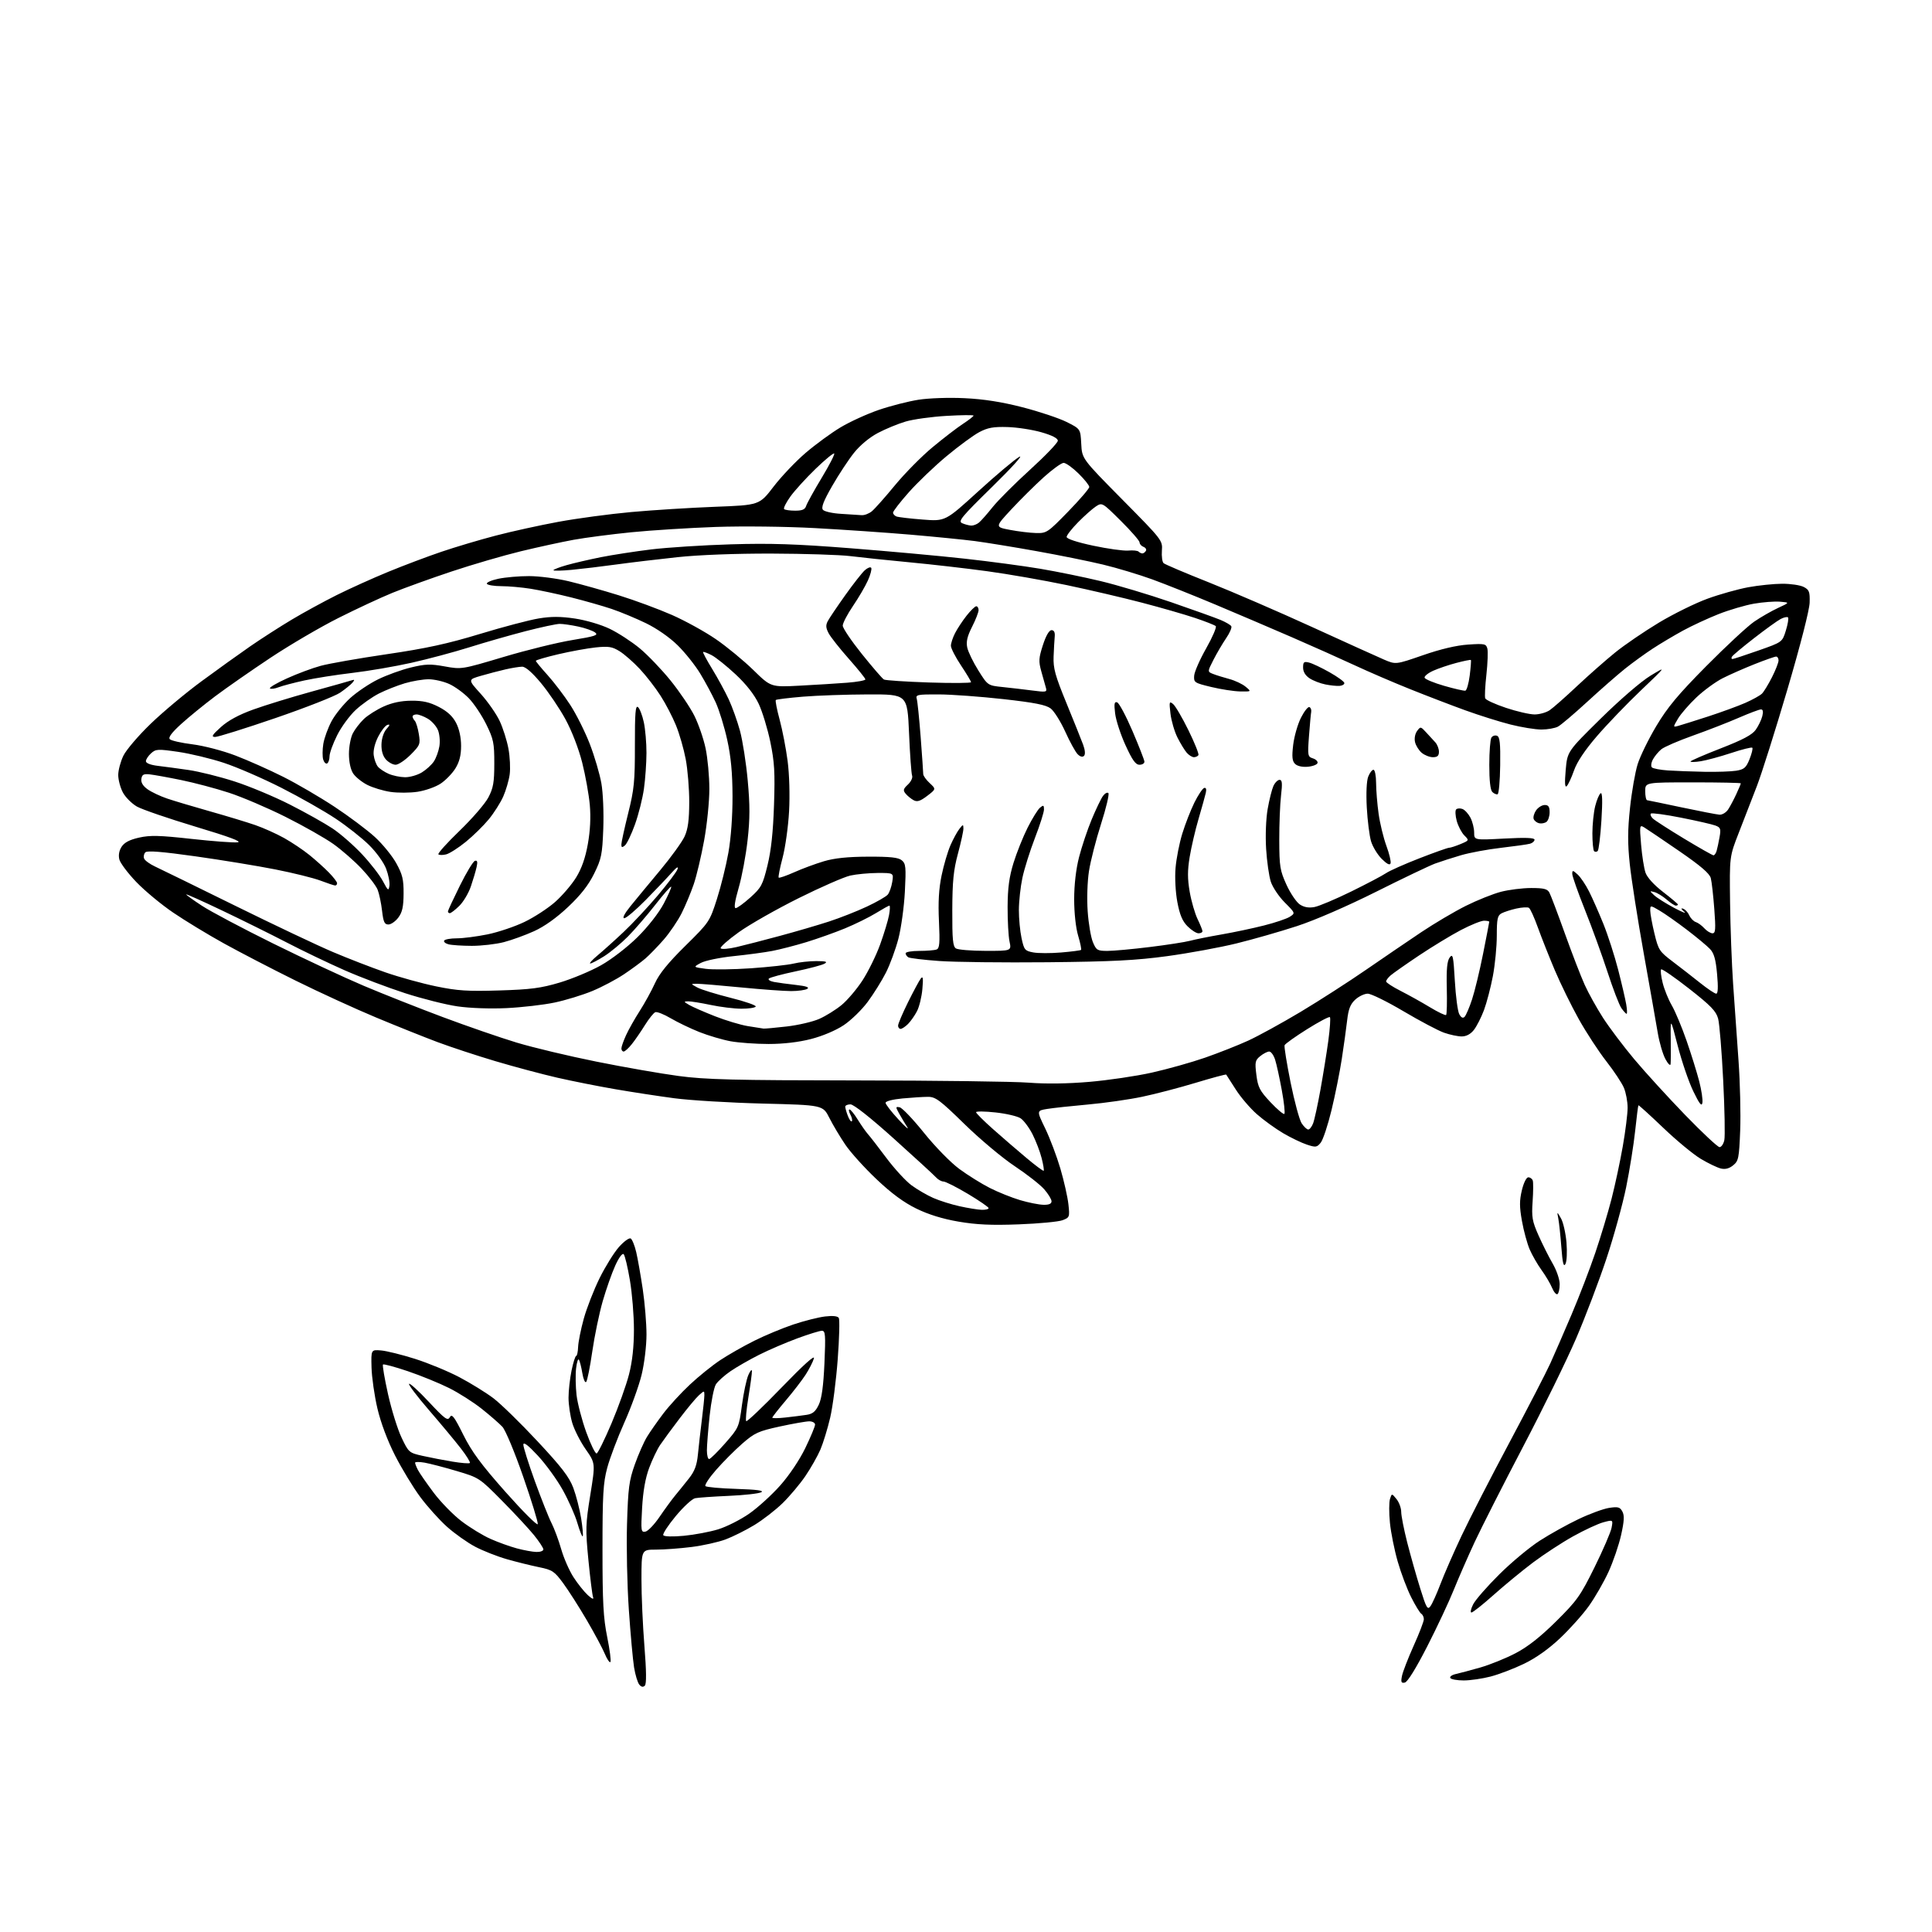 <?xml version="1.0" encoding="UTF-8" standalone="no"?>
<!-- Filename: 74eef7eef8a21264ee995009b0614c866f9500e227e7fb80e3a2e6238c9294d4.svg -->
<!-- Created with https://svgstud.io -->
<svg
  version="1.1"
  xmlns="http://www.w3.org/2000/svg"
  xmlns:xlink="http://www.w3.org/1999/xlink"
  xmlns:svg="http://www.w3.org/2000/svg"
  xmlns:rdf="http://www.w3.org/1999/02/22-rdf-syntax-ns#"
  xmlns:cc="http://creativecommons.org/ns#"
  xmlns:dc="http://purl.org/dc/elements/1.1/"
  viewBox="0 0 768 768"
  width="768"
  height="768"
  role="img"
  aria-labelledby="titleID descID"
>
  <title id="titleID">native salmon</title>
  <desc id="descID">AI-generated SVG illustration: native salmon, created on https://svgstud.io</desc>

  <rect width="100%" height="100%" fill="white" />


  <path stroke="none" fill="black" fill-rule="evenodd" d="M256.33,670.07C255.64,670.76 254.93,670.62 254.12,669.65C253.47,668.86 252.53,665.78 252.05,662.81C251.57,659.85 250.63,649.50 249.97,639.83C249.30,630.15 248.98,614.87 249.25,605.87C249.68,591.55 250.06,588.58 252.34,582.17C253.77,578.14 255.95,573.19 257.19,571.17C258.42,569.15 261.34,564.99 263.66,561.92C265.99,558.84 270.74,553.67 274.22,550.42C277.69,547.16 283.13,542.78 286.30,540.68C289.46,538.58 295.53,535.12 299.78,533.00C304.02,530.88 311.03,527.96 315.35,526.51C319.67,525.06 325.35,523.63 327.97,523.32C331.04,522.95 332.98,523.16 333.44,523.90C333.83,524.53 333.64,531.90 333.01,540.28C332.39,548.65 331.04,559.10 330.02,563.50C328.99,567.90 327.23,573.64 326.11,576.26C324.98,578.87 322.30,583.60 320.15,586.76C318.00,589.92 313.94,594.75 311.13,597.50C308.32,600.25 303.24,604.18 299.85,606.24C296.45,608.30 291.30,610.87 288.41,611.95C285.51,613.03 279.41,614.39 274.85,614.96C270.28,615.53 263.95,616.00 260.78,616.00C255.00,616.00 255.00,616.00 254.99,627.75C254.98,634.21 255.51,646.15 256.16,654.28C256.96,664.28 257.02,669.38 256.33,670.07zM558.44,668.85C557.01,669.14 556.81,668.69 557.31,666.20C557.64,664.55 559.73,659.16 561.95,654.22C564.18,649.28 566.00,644.53 566.00,643.68C566.00,642.82 565.54,641.83 564.98,641.49C564.42,641.14 562.62,638.21 560.99,634.97C559.35,631.74 556.94,625.36 555.63,620.80C554.31,616.23 552.91,609.27 552.52,605.33C552.13,601.39 552.14,597.14 552.54,595.88C553.26,593.60 553.26,593.60 555.13,595.91C556.16,597.18 557.00,599.46 557.00,600.98C557.00,602.50 558.07,607.96 559.38,613.12C560.70,618.28 563.02,626.50 564.55,631.39C567.00,639.25 567.47,640.07 568.63,638.49C569.35,637.51 571.15,633.51 572.63,629.60C574.12,625.70 577.87,617.10 580.99,610.50C584.10,603.90 592.64,587.25 599.98,573.50C607.31,559.75 614.64,545.58 616.26,542.00C617.88,538.42 621.70,529.65 624.74,522.50C627.78,515.35 632.02,504.32 634.16,498.00C636.31,491.68 639.22,482.00 640.63,476.50C642.04,471.00 644.05,461.61 645.09,455.63C646.14,449.65 647.00,442.77 647.00,440.35C647.00,437.92 646.34,434.37 645.54,432.45C644.74,430.53 641.59,425.78 638.54,421.88C635.49,417.98 630.57,410.45 627.60,405.14C624.64,399.84 620.36,391.11 618.09,385.75C615.82,380.39 612.79,372.74 611.35,368.75C609.92,364.76 608.31,361.22 607.77,360.88C607.24,360.54 604.99,360.67 602.77,361.16C600.55,361.66 597.90,362.52 596.87,363.07C595.29,363.92 595.00,365.28 595.00,371.92C595.00,376.24 594.30,383.49 593.44,388.02C592.58,392.56 590.98,398.64 589.90,401.55C588.81,404.46 587.00,408.00 585.89,409.42C584.57,411.10 582.87,412.00 581.05,412.00C579.51,412.00 576.34,411.33 574.01,410.51C571.68,409.68 564.45,405.86 557.94,402.01C551.43,398.15 545.02,395.00 543.70,395.00C542.37,395.00 540.14,396.07 538.73,397.37C536.78,399.18 536.02,401.12 535.51,405.62C535.14,408.85 534.18,415.76 533.38,420.97C532.58,426.18 530.74,435.34 529.29,441.33C527.84,447.31 525.91,453.13 525.00,454.24C523.50,456.10 523.02,456.16 519.50,455.00C517.38,454.30 513.13,452.26 510.07,450.46C507.01,448.66 502.29,445.25 499.60,442.88C496.90,440.50 493.12,436.07 491.20,433.03C489.28,429.99 487.59,427.35 487.44,427.17C487.29,426.99 481.84,428.45 475.34,430.42C468.83,432.39 459.23,434.90 454.00,435.99C448.77,437.09 439.10,438.47 432.50,439.06C425.90,439.65 418.60,440.44 416.28,440.82C412.06,441.50 412.06,441.50 415.47,448.54C417.35,452.42 420.07,459.62 421.52,464.54C422.96,469.47 424.40,475.85 424.71,478.72C425.26,483.77 425.18,483.98 422.39,485.05C420.80,485.66 412.98,486.40 405.00,486.70C394.09,487.11 388.15,486.84 381.00,485.61C374.70,484.53 369.07,482.79 364.27,480.44C359.28,478.01 354.36,474.38 348.42,468.75C343.67,464.26 338.10,458.09 336.04,455.04C333.97,451.99 331.11,447.20 329.69,444.39C327.11,439.28 327.11,439.28 303.30,438.69C290.21,438.36 274.38,437.41 268.11,436.58C261.85,435.75 251.28,434.13 244.61,432.98C237.95,431.84 227.55,429.77 221.50,428.39C215.45,427.00 204.43,424.06 197.00,421.85C189.57,419.64 179.22,416.23 174.00,414.28C168.78,412.33 157.75,407.91 149.50,404.47C141.25,401.03 126.85,394.43 117.50,389.80C108.15,385.18 95.33,378.52 89.00,375.02C82.67,371.52 73.63,366.03 68.91,362.82C64.18,359.62 57.57,354.14 54.21,350.64C50.86,347.15 47.81,343.09 47.44,341.64C47.02,339.92 47.34,338.13 48.36,336.57C49.46,334.89 51.57,333.79 55.30,332.96C59.69,331.97 63.43,332.07 76.08,333.47C84.57,334.41 92.82,335.03 94.42,334.84C96.43,334.60 91.29,332.69 77.74,328.62C66.97,325.38 56.48,321.78 54.43,320.62C52.39,319.45 49.87,316.93 48.85,315.02C47.83,313.10 47.00,309.98 47.00,308.08C47.00,306.18 47.92,302.74 49.04,300.42C50.16,298.11 55.05,292.38 59.92,287.69C64.78,283.00 73.87,275.40 80.13,270.80C86.38,266.20 95.10,259.94 99.50,256.90C103.90,253.86 111.33,249.09 116.00,246.30C120.67,243.51 128.71,239.12 133.85,236.55C138.99,233.98 148.22,229.82 154.35,227.30C160.48,224.78 170.00,221.19 175.50,219.33C181.00,217.46 190.68,214.58 197.00,212.93C203.32,211.27 214.53,208.81 221.90,207.45C229.28,206.08 242.33,204.33 250.90,203.55C259.48,202.77 274.46,201.83 284.19,201.46C301.88,200.79 301.88,200.79 307.51,193.44C310.61,189.39 316.38,183.33 320.32,179.97C324.27,176.60 330.51,172.04 334.20,169.84C337.88,167.64 344.70,164.53 349.34,162.94C353.99,161.35 361.10,159.53 365.14,158.90C369.32,158.25 377.25,157.98 383.50,158.29C391.08,158.65 398.22,159.77 406.49,161.90C413.09,163.60 420.96,166.23 423.99,167.74C429.50,170.50 429.50,170.50 429.81,176.43C430.11,182.36 430.11,182.36 446.14,198.58C462.04,214.66 462.17,214.83 461.87,218.89C461.71,221.14 462.01,223.37 462.54,223.86C463.07,224.35 471.15,227.78 480.50,231.49C489.85,235.21 508.30,243.18 521.50,249.22C534.70,255.25 547.60,261.10 550.17,262.20C554.85,264.20 554.85,264.20 565.67,260.45C572.70,258.01 578.99,256.53 583.60,256.23C590.15,255.79 590.75,255.92 591.25,257.83C591.54,258.97 591.37,263.62 590.87,268.16C590.36,272.69 590.15,276.94 590.40,277.60C590.65,278.25 594.38,279.96 598.68,281.39C602.99,282.83 608.09,284.00 610.03,284.00C611.97,284.00 614.67,283.24 616.03,282.31C617.39,281.39 622.28,277.08 626.89,272.74C631.51,268.40 638.36,262.37 642.12,259.33C645.88,256.29 653.68,250.98 659.44,247.51C665.21,244.05 673.88,239.77 678.71,238.01C683.55,236.24 690.88,234.19 695.00,233.43C699.12,232.68 705.20,232.06 708.50,232.05C711.80,232.04 715.62,232.61 717.00,233.32C719.19,234.45 719.48,235.22 719.36,239.55C719.28,242.48 715.68,256.53 710.54,274.00C705.76,290.23 700.29,307.55 698.38,312.50C696.47,317.45 693.24,325.77 691.21,331.00C687.50,340.50 687.50,340.50 687.73,358.66C687.85,368.65 688.40,383.27 688.94,391.16C689.48,399.05 690.45,412.70 691.08,421.50C691.71,430.30 692.01,442.87 691.75,449.43C691.31,460.41 691.09,461.51 688.95,463.24C687.37,464.52 685.80,464.92 684.06,464.50C682.65,464.16 679.08,462.45 676.13,460.69C673.18,458.94 666.44,453.37 661.15,448.31C655.87,443.26 651.43,439.24 651.30,439.37C651.16,439.51 650.58,444.09 650.00,449.56C649.42,455.03 647.81,465.12 646.41,472.00C645.00,478.88 641.46,491.70 638.53,500.50C635.60,509.30 630.21,523.48 626.55,532.00C622.89,540.52 613.41,559.88 605.49,575.00C597.57,590.12 588.89,607.23 586.20,613.00C583.51,618.77 579.78,627.32 577.90,631.98C576.03,636.65 571.28,646.77 567.34,654.48C562.89,663.18 559.52,668.63 558.44,668.85zM581.85,668.00C579.25,668.00 576.85,667.56 576.52,667.03C576.19,666.50 577.17,665.79 578.71,665.45C580.24,665.12 584.65,663.94 588.50,662.84C592.35,661.73 598.65,659.18 602.50,657.16C607.32,654.64 612.34,650.69 618.59,644.50C626.88,636.29 628.24,634.38 633.86,623.00C637.26,616.12 640.30,609.06 640.63,607.30C641.23,604.10 641.23,604.10 637.37,605.13C635.24,605.70 629.84,608.21 625.36,610.70C620.89,613.19 613.69,617.90 609.36,621.15C605.04,624.41 597.99,630.21 593.70,634.04C589.41,637.87 585.46,641.00 584.92,641.00C584.39,641.00 584.69,639.54 585.60,637.75C586.51,635.96 591.19,630.60 596.00,625.83C600.80,621.06 608.06,615.02 612.12,612.42C616.18,609.81 623.10,605.96 627.50,603.87C631.90,601.77 637.37,599.76 639.65,599.41C643.21,598.87 643.97,599.08 644.92,600.86C645.77,602.44 645.65,604.68 644.41,610.22C643.51,614.22 641.26,620.80 639.41,624.84C637.56,628.88 634.06,634.96 631.63,638.37C629.21,641.77 624.04,647.55 620.15,651.22C615.58,655.53 610.51,659.12 605.79,661.39C601.78,663.32 595.82,665.60 592.54,666.45C589.26,667.30 584.45,668.00 581.85,668.00zM242.64,660.69C242.30,661.03 241.30,659.55 240.41,657.40C239.52,655.26 236.29,649.23 233.23,644.00C230.17,638.77 225.95,632.17 223.86,629.33C220.37,624.59 219.56,624.06 214.28,622.98C211.10,622.33 205.35,620.91 201.50,619.81C197.65,618.71 191.96,616.47 188.86,614.83C185.75,613.18 180.74,609.63 177.71,606.93C174.69,604.23 169.89,598.90 167.05,595.07C164.21,591.24 159.71,583.81 157.03,578.56C154.03,572.67 151.35,565.52 150.03,559.89C148.85,554.87 147.80,547.55 147.69,543.63C147.50,536.50 147.50,536.50 151.45,536.82C153.63,536.99 159.70,538.50 164.95,540.16C170.20,541.82 178.16,545.11 182.63,547.47C187.10,549.82 193.17,553.58 196.13,555.81C199.08,558.05 206.98,565.75 213.67,572.93C223.26,583.20 226.28,587.14 227.90,591.46C229.03,594.48 230.43,599.94 231.02,603.60C231.60,607.26 231.88,610.46 231.63,610.70C231.39,610.95 230.44,608.59 229.53,605.47C228.63,602.35 226.00,596.41 223.69,592.27C221.39,588.14 216.93,582.00 213.79,578.63C209.90,574.45 208.07,573.06 208.04,574.27C208.02,575.24 210.08,581.76 212.61,588.77C215.15,595.77 218.13,603.29 219.25,605.47C220.36,607.66 222.09,612.32 223.09,615.82C224.09,619.32 226.27,624.31 227.94,626.90C229.60,629.49 232.17,632.71 233.64,634.06C235.36,635.62 236.12,635.93 235.76,634.92C235.44,634.05 234.61,627.39 233.90,620.12C232.71,607.92 232.76,605.95 234.65,594.28C236.69,581.65 236.69,581.65 232.83,576.13C230.70,573.10 228.30,568.37 227.48,565.63C226.67,562.88 226.00,558.38 226.00,555.63C226.00,552.87 226.54,548.01 227.20,544.81C227.86,541.61 228.69,539.00 229.04,539.00C229.39,539.00 229.74,537.38 229.81,535.41C229.89,533.44 230.90,528.37 232.07,524.16C233.24,519.95 236.06,512.73 238.33,508.12C240.60,503.52 244.07,497.93 246.04,495.70C248.02,493.48 250.12,491.96 250.72,492.32C251.31,492.69 252.30,495.13 252.91,497.75C253.52,500.36 254.69,507.00 255.51,512.50C256.32,518.00 256.99,526.10 256.99,530.50C256.99,535.00 256.14,542.00 255.05,546.50C253.98,550.90 250.89,559.45 248.18,565.50C245.47,571.55 242.41,579.65 241.38,583.50C239.77,589.48 239.50,594.21 239.50,616.00C239.50,637.00 239.83,643.14 241.38,650.79C242.42,655.89 242.98,660.35 242.64,660.69zM213.25,616.93C214.76,616.97 216.00,616.51 216.00,615.92C216.00,615.33 214.31,612.76 212.25,610.21C210.19,607.67 204.45,601.50 199.50,596.50C190.59,587.49 190.41,587.38 181.50,584.74C176.55,583.27 170.81,581.78 168.75,581.42C166.69,581.07 165.00,581.08 165.00,581.45C165.00,581.83 165.50,583.11 166.12,584.32C166.74,585.52 169.55,589.58 172.37,593.34C175.19,597.10 180.20,602.23 183.50,604.73C186.80,607.24 191.94,610.38 194.93,611.71C197.91,613.04 202.64,614.75 205.43,615.50C208.22,616.25 211.74,616.90 213.25,616.93zM271.87,610.50C276.06,610.10 282.21,608.94 285.53,607.92C288.85,606.89 294.38,604.10 297.81,601.71C301.24,599.32 306.80,594.27 310.15,590.49C313.75,586.44 317.85,580.32 320.13,575.61C322.26,571.21 324.00,567.02 324.00,566.30C324.00,565.59 322.97,565.00 321.70,565.00C320.44,565.00 315.15,565.93 309.95,567.06C301.41,568.93 299.98,569.58 295.06,573.87C292.07,576.49 287.38,581.18 284.65,584.32C281.91,587.45 280.01,590.34 280.42,590.75C280.82,591.16 286.37,591.66 292.75,591.86C300.83,592.12 303.83,592.52 302.63,593.18C301.69,593.71 295.88,594.36 289.71,594.63C283.54,594.90 277.52,595.32 276.33,595.56C275.13,595.80 271.66,599.00 268.62,602.67C265.58,606.33 263.35,609.75 263.67,610.27C264.01,610.83 267.36,610.92 271.87,610.50zM256.57,608.84C257.60,608.65 260.12,606.01 262.17,602.99C264.23,599.97 267.02,596.15 268.38,594.50C269.75,592.85 272.21,589.79 273.87,587.69C276.13,584.83 277.01,582.48 277.43,578.19C277.73,575.06 278.44,568.88 278.99,564.45C279.55,560.02 280.00,555.56 280.00,554.54C280.00,552.76 279.93,552.76 277.87,554.60C276.70,555.64 273.21,559.83 270.12,563.90C267.03,567.96 263.56,572.69 262.41,574.40C261.25,576.10 259.30,580.20 258.06,583.50C256.55,587.54 255.63,592.72 255.25,599.35C254.73,608.59 254.81,609.18 256.57,608.84zM213.77,605.86C213.92,605.11 211.32,596.63 207.98,587.02C204.59,577.24 200.94,568.50 199.71,567.17C198.49,565.87 194.80,562.65 191.50,560.03C188.20,557.40 182.35,553.68 178.50,551.76C174.65,549.83 167.28,546.83 162.13,545.08C156.98,543.34 152.53,542.14 152.25,542.42C151.96,542.70 152.87,548.01 154.25,554.22C155.64,560.42 158.06,568.20 159.64,571.50C162.44,577.38 162.61,577.52 168.00,578.73C171.03,579.41 176.37,580.44 179.88,581.02C183.38,581.60 186.49,581.85 186.77,581.56C187.05,581.28 185.45,578.68 183.20,575.78C180.96,572.87 175.27,566.04 170.56,560.59C165.85,555.14 162.27,550.41 162.61,550.09C162.94,549.76 166.51,553.02 170.52,557.32C176.88,564.12 177.95,564.90 178.82,563.36C179.64,561.89 180.54,563.07 184.15,570.32C187.55,577.13 191.25,582.14 201.00,593.13C207.88,600.88 213.62,606.61 213.77,605.86zM281.88,580.00C282.36,580.00 285.23,577.18 288.25,573.74C293.65,567.59 293.77,567.32 294.93,558.59C295.58,553.71 296.73,548.31 297.48,546.60C298.22,544.90 298.87,544.17 298.90,545.00C298.94,545.83 298.31,550.52 297.50,555.43C296.70,560.35 296.30,564.62 296.63,564.93C296.95,565.25 303.31,559.20 310.75,551.50C319.46,542.49 324.02,538.39 323.54,540.00C323.14,541.38 321.65,544.28 320.25,546.46C318.84,548.64 315.28,553.26 312.34,556.73C309.41,560.19 307.00,563.26 307.00,563.55C307.00,563.83 309.36,563.81 312.25,563.48C315.14,563.16 318.92,562.69 320.65,562.42C323.05,562.06 324.19,561.11 325.47,558.41C326.65,555.94 327.32,550.98 327.73,541.94C328.23,530.56 328.11,529.00 326.72,529.00C325.85,529.00 321.45,530.36 316.95,532.02C312.45,533.68 305.62,536.61 301.77,538.55C297.93,540.48 292.80,543.42 290.37,545.09C287.95,546.75 285.34,549.10 284.57,550.31C283.81,551.51 282.69,557.13 282.09,562.79C281.49,568.45 281.00,574.64 281.00,576.54C281.00,578.44 281.40,580.00 281.88,580.00zM237.18,577.77C237.71,577.60 240.38,572.18 243.11,565.74C245.84,559.30 248.96,550.57 250.04,546.35C251.36,541.20 252.00,535.34 252.00,528.52C252.00,522.93 251.28,514.11 250.40,508.93C249.53,503.74 248.41,499.08 247.93,498.57C247.41,498.03 246.04,499.86 244.58,503.07C243.22,506.06 240.98,512.43 239.59,517.24C238.21,522.04 236.34,531.04 235.44,537.24C234.55,543.43 233.45,548.88 233.01,549.35C232.57,549.81 231.88,548.24 231.49,545.85C231.09,543.46 230.48,541.05 230.13,540.50C229.79,539.95 229.28,541.52 229.00,544.00C228.72,546.48 228.81,551.21 229.18,554.51C229.56,557.82 231.30,564.48 233.04,569.31C234.79,574.14 236.65,577.95 237.18,577.77zM619.12,514.43C618.63,514.73 617.67,513.61 616.98,511.95C616.29,510.28 614.40,507.09 612.78,504.86C611.17,502.63 609.04,498.92 608.05,496.62C607.07,494.32 605.69,489.26 605.00,485.37C603.99,479.72 603.98,477.25 604.97,473.14C605.68,470.18 606.76,468.00 607.52,468.00C608.24,468.00 609.04,468.56 609.29,469.25C609.54,469.94 609.51,473.69 609.24,477.58C608.80,483.82 609.07,485.42 611.58,491.08C613.15,494.61 615.68,499.66 617.21,502.29C618.77,504.98 620.00,508.58 620.00,510.48C620.00,512.35 619.60,514.13 619.12,514.43zM622.28,502.46C621.55,503.78 621.14,502.11 620.67,495.86C620.32,491.26 619.78,486.15 619.47,484.50C618.90,481.50 618.90,481.50 620.51,484.31C621.40,485.85 622.38,490.18 622.70,493.91C623.01,497.69 622.83,501.48 622.28,502.46zM390.25,480.92C391.76,480.96 393.00,480.66 392.99,480.25C392.99,479.84 389.28,477.29 384.75,474.58C380.22,471.88 375.84,469.67 375.03,469.67C374.22,469.67 372.86,468.90 372.03,467.97C371.19,467.04 363.68,460.14 355.33,452.64C346.10,444.33 339.35,439.00 338.08,439.00C336.94,439.00 336.00,439.42 336.00,439.93C336.00,440.45 336.46,442.09 337.03,443.57C337.59,445.06 338.30,446.03 338.61,445.72C338.91,445.42 338.66,444.23 338.05,443.09C337.43,441.94 337.28,441.01 337.71,441.03C338.15,441.04 339.62,442.88 341.00,445.11C342.38,447.33 344.18,449.91 345.01,450.83C345.84,451.75 349.16,456.02 352.37,460.33C355.59,464.63 360.09,469.52 362.36,471.19C364.64,472.86 368.52,475.12 371.00,476.21C373.48,477.30 378.20,478.79 381.50,479.51C384.80,480.24 388.74,480.88 390.25,480.92zM414.75,478.92C416.97,478.98 418.00,478.54 418.00,477.53C418.00,476.73 416.68,474.57 415.07,472.73C413.46,470.90 408.17,466.76 403.32,463.54C398.47,460.32 389.51,452.81 383.40,446.84C373.68,437.34 371.89,436.00 368.90,436.01C367.03,436.01 362.46,436.30 358.75,436.65C354.84,437.02 352.01,437.75 352.03,438.39C352.05,439.00 354.35,441.98 357.15,445.00C359.95,448.02 361.51,449.38 360.62,448.00C359.74,446.62 358.30,444.22 357.43,442.66C355.96,440.01 355.98,439.85 357.64,440.17C358.62,440.36 362.98,444.93 367.32,450.34C371.78,455.88 377.89,462.13 381.36,464.69C384.74,467.18 390.20,470.58 393.50,472.25C396.80,473.92 402.20,476.09 405.50,477.07C408.80,478.05 412.96,478.88 414.75,478.92zM414.88,465.40C415.09,465.22 414.73,462.98 414.08,460.42C413.44,457.85 411.80,453.57 410.45,450.90C409.09,448.22 406.95,445.36 405.69,444.53C404.43,443.71 399.93,442.66 395.70,442.21C391.46,441.75 388.00,441.72 388.00,442.12C388.00,442.53 391.04,445.56 394.75,448.85C398.46,452.15 404.43,457.29 408.00,460.28C411.57,463.28 414.67,465.58 414.88,465.40zM683.54,456.00C684.26,456.00 685.11,454.76 685.44,453.25C685.78,451.74 685.58,441.06 685.00,429.53C684.43,417.99 683.52,406.92 682.98,404.91C682.17,401.93 680.08,399.77 671.45,393.01C665.65,388.47 660.65,385.02 660.33,385.34C660.01,385.66 660.28,388.08 660.94,390.71C661.59,393.35 663.24,397.40 664.59,399.71C665.94,402.03 668.57,408.33 670.44,413.71C672.31,419.10 674.57,426.36 675.47,429.86C676.37,433.36 676.94,437.18 676.73,438.36C676.45,439.98 675.57,438.88 673.11,433.80C671.32,430.11 668.55,422.01 666.94,415.80C664.03,404.50 664.03,404.50 664.15,413.00C664.21,417.68 664.18,422.18 664.09,423.00C663.99,423.82 663.07,422.93 662.03,421.00C660.99,419.07 659.61,414.35 658.97,410.50C658.32,406.65 655.82,392.44 653.40,378.91C650.98,365.39 648.49,349.45 647.86,343.50C646.98,335.18 647.01,330.01 647.96,321.12C648.63,314.77 650.00,306.98 650.98,303.81C651.97,300.64 655.31,293.80 658.41,288.61C662.85,281.16 667.06,276.11 678.27,264.79C686.10,256.89 694.65,248.95 697.28,247.14C699.91,245.34 704.19,242.88 706.78,241.68C711.50,239.50 711.50,239.50 707.57,239.18C705.41,239.00 700.76,239.36 697.23,239.97C693.71,240.59 687.38,242.45 683.17,244.11C678.95,245.78 672.58,248.73 669.00,250.68C665.42,252.64 660.02,255.85 657.00,257.83C653.98,259.80 649.02,263.39 646.00,265.80C642.98,268.22 636.23,274.12 631.00,278.93C625.77,283.74 620.52,288.20 619.32,288.84C618.11,289.48 615.15,290.00 612.73,290.00C610.30,290.00 604.76,289.10 600.41,288.00C596.06,286.90 588.00,284.36 582.50,282.37C577.00,280.38 567.10,276.58 560.50,273.93C553.90,271.29 544.00,267.02 538.50,264.46C533.00,261.90 521.75,256.87 513.50,253.29C505.25,249.71 491.52,243.85 483.00,240.27C474.48,236.69 463.23,232.21 458.00,230.30C452.77,228.40 444.00,225.76 438.50,224.44C433.00,223.11 421.07,220.70 412.00,219.08C402.93,217.45 391.90,215.66 387.50,215.08C383.10,214.51 371.62,213.37 362.00,212.54C352.38,211.72 335.27,210.54 324.00,209.93C312.39,209.30 295.27,209.10 284.50,209.47C274.05,209.84 258.98,210.79 251.00,211.58C243.03,212.38 232.68,213.73 228.00,214.58C223.32,215.43 213.88,217.49 207.00,219.15C200.12,220.82 187.75,224.43 179.50,227.18C171.25,229.93 160.68,233.75 156.00,235.66C151.32,237.57 141.65,242.07 134.50,245.67C127.35,249.26 115.20,256.38 107.50,261.49C99.80,266.61 89.90,273.50 85.50,276.81C81.10,280.12 75.03,285.07 72.00,287.82C68.28,291.20 66.82,293.15 67.50,293.85C68.05,294.42 72.11,295.33 76.51,295.88C81.02,296.45 88.48,298.39 93.57,300.33C98.54,302.23 107.08,306.03 112.55,308.78C118.02,311.53 127.22,316.90 133.00,320.72C138.78,324.54 145.99,329.95 149.04,332.74C152.09,335.54 155.91,340.22 157.53,343.16C160.00,347.63 160.47,349.60 160.43,355.25C160.40,360.45 159.92,362.64 158.34,364.75C157.21,366.26 155.43,367.50 154.39,367.50C152.84,367.50 152.39,366.51 151.87,362.00C151.52,358.98 150.73,355.24 150.12,353.69C149.51,352.15 146.64,348.38 143.75,345.32C140.86,342.26 135.80,337.84 132.50,335.49C129.20,333.15 120.65,328.30 113.50,324.72C106.35,321.14 96.22,316.82 91.00,315.12C85.78,313.41 77.22,311.15 72.00,310.08C66.78,309.01 61.15,308.00 59.50,307.82C57.07,307.56 56.44,307.91 56.19,309.64C55.99,311.07 56.83,312.45 58.69,313.77C60.24,314.87 63.72,316.51 66.43,317.43C69.14,318.35 76.79,320.63 83.43,322.51C90.07,324.38 98.17,326.84 101.44,327.97C104.71,329.10 109.88,331.42 112.94,333.13C116.00,334.84 120.52,337.87 122.99,339.87C125.47,341.87 128.95,345.00 130.74,346.84C132.53,348.67 134.00,350.58 134.00,351.09C134.00,351.59 133.66,352.00 133.25,352.00C132.84,352.00 130.23,351.14 127.45,350.08C124.67,349.02 116.57,347.01 109.45,345.61C102.33,344.20 88.03,341.86 77.67,340.40C64.46,338.54 58.53,338.07 57.79,338.81C57.21,339.39 56.98,340.50 57.28,341.28C57.57,342.05 59.55,343.49 61.66,344.47C63.77,345.45 78.10,352.46 93.50,360.05C108.90,367.64 126.36,375.91 132.31,378.43C138.25,380.95 147.64,384.59 153.16,386.51C158.68,388.43 167.77,390.94 173.35,392.09C181.86,393.85 185.92,394.11 198.50,393.72C210.97,393.34 215.02,392.81 222.50,390.58C227.45,389.10 234.85,386.01 238.94,383.70C243.16,381.32 249.44,376.47 253.45,372.50C257.64,368.35 261.88,362.92 263.86,359.18C265.69,355.70 267.02,352.68 266.80,352.47C266.59,352.25 263.73,355.51 260.46,359.70C257.18,363.90 252.31,369.55 249.63,372.26C246.96,374.97 242.71,378.50 240.19,380.10C237.67,381.69 235.17,383.00 234.64,383.00C234.11,383.00 235.44,381.54 237.59,379.75C239.74,377.96 244.37,373.80 247.87,370.50C251.38,367.20 257.48,360.68 261.44,356.00C265.40,351.32 268.95,346.60 269.33,345.50C269.77,344.21 268.92,344.74 266.92,347.00C265.21,348.93 260.61,353.76 256.69,357.75C252.76,361.74 248.93,365.00 248.16,365.00C247.30,365.00 248.25,363.16 250.60,360.25C252.71,357.64 258.01,351.23 262.38,346.00C266.74,340.77 271.13,334.70 272.14,332.50C273.49,329.53 273.96,326.01 273.98,318.84C273.99,313.52 273.36,305.85 272.58,301.77C271.81,297.70 270.07,291.66 268.72,288.36C267.38,285.05 264.62,279.74 262.59,276.58C260.56,273.41 256.84,268.60 254.31,265.90C251.78,263.20 248.16,260.03 246.27,258.86C243.36,257.06 241.90,256.83 236.81,257.36C233.49,257.71 226.78,258.93 221.89,260.08C217.00,261.23 213.00,262.40 213.00,262.69C213.00,262.97 215.10,265.52 217.66,268.35C220.22,271.18 224.28,276.52 226.68,280.21C229.08,283.90 232.58,290.90 234.46,295.76C236.33,300.61 238.40,307.65 239.06,311.40C239.73,315.25 240.05,323.14 239.81,329.50C239.42,339.71 239.07,341.41 236.18,347.28C233.94,351.83 230.85,355.79 225.83,360.52C221.24,364.85 216.39,368.31 212.32,370.15C208.83,371.74 203.41,373.70 200.28,374.52C197.14,375.33 191.41,375.99 187.54,375.99C183.67,375.98 179.49,375.70 178.26,375.37C177.03,375.04 176.27,374.37 176.57,373.89C176.87,373.40 179.14,373.00 181.60,373.00C184.07,373.00 189.55,372.29 193.79,371.43C198.03,370.56 204.65,368.34 208.50,366.48C212.35,364.63 217.83,361.06 220.67,358.55C223.51,356.04 227.27,351.65 229.03,348.79C231.21,345.26 232.70,341.01 233.67,335.55C234.62,330.25 234.89,324.94 234.46,320.00C234.09,315.88 232.73,308.28 231.43,303.13C230.02,297.58 227.31,290.57 224.78,285.92C222.43,281.61 218.05,275.13 215.06,271.54C211.54,267.31 208.90,265.01 207.56,265.02C206.43,265.04 203.47,265.51 201.00,266.08C198.53,266.64 194.13,267.79 191.24,268.63C185.97,270.15 185.97,270.15 191.11,275.82C193.93,278.95 197.31,283.80 198.63,286.61C199.94,289.41 201.51,294.36 202.11,297.61C202.71,300.85 202.93,305.45 202.61,307.84C202.28,310.23 201.13,314.18 200.05,316.62C198.97,319.06 196.39,323.13 194.32,325.66C192.24,328.19 188.13,332.23 185.17,334.64C182.22,337.04 178.70,339.29 177.35,339.63C176.01,339.96 174.62,339.95 174.27,339.61C173.92,339.26 177.72,335.04 182.70,330.24C187.69,325.43 192.83,319.48 194.13,317.00C196.10,313.24 196.49,311.01 196.49,303.48C196.50,295.33 196.19,293.83 193.28,287.91C191.50,284.31 188.39,279.65 186.36,277.56C184.32,275.46 180.83,272.92 178.58,271.90C176.34,270.88 172.67,270.03 170.43,270.02C168.19,270.01 163.92,270.73 160.93,271.61C157.94,272.50 153.32,274.33 150.66,275.67C148.00,277.02 143.85,279.94 141.44,282.17C139.03,284.39 135.69,288.93 134.03,292.26C132.36,295.59 131.00,299.35 131.00,300.60C131.00,301.86 130.58,303.14 130.07,303.46C129.56,303.77 128.85,303.10 128.49,301.97C128.13,300.84 128.15,298.02 128.52,295.71C128.90,293.39 130.38,289.32 131.82,286.65C133.25,283.99 136.62,279.83 139.30,277.42C141.98,275.01 146.94,271.68 150.34,270.03C153.73,268.37 159.55,266.26 163.29,265.35C169.09,263.94 171.06,263.87 176.79,264.91C183.47,266.12 183.56,266.11 200.15,261.16C209.30,258.42 221.62,255.39 227.53,254.43C236.69,252.92 238.01,252.48 236.52,251.39C235.56,250.69 232.56,249.64 229.84,249.06C227.12,248.48 223.83,248.00 222.52,248.00C221.21,248.00 215.04,249.32 208.82,250.93C202.59,252.55 192.55,255.42 186.50,257.33C180.45,259.23 170.14,261.99 163.58,263.46C157.03,264.93 146.46,266.74 140.08,267.49C133.71,268.24 125.12,269.59 121.00,270.49C116.88,271.39 112.25,272.61 110.72,273.20C109.19,273.79 107.65,273.99 107.31,273.64C106.96,273.30 110.02,271.50 114.09,269.66C118.17,267.81 124.20,265.56 127.50,264.67C130.80,263.77 142.64,261.69 153.82,260.05C169.43,257.76 177.99,255.89 190.76,252.01C199.90,249.23 210.40,246.46 214.11,245.85C219.10,245.02 222.84,245.03 228.56,245.88C232.96,246.54 238.90,248.29 242.39,249.97C245.75,251.59 251.11,255.08 254.31,257.73C257.50,260.38 263.02,266.14 266.56,270.52C270.11,274.91 274.36,281.20 276.01,284.50C277.66,287.80 279.68,293.65 280.49,297.50C281.30,301.35 281.97,308.57 281.98,313.54C281.99,318.50 281.06,327.73 279.91,334.04C278.76,340.34 276.90,348.20 275.77,351.50C274.64,354.80 272.48,359.98 270.97,363.00C269.45,366.02 266.25,370.74 263.86,373.49C261.46,376.23 258.19,379.61 256.59,380.99C254.99,382.37 251.17,385.19 248.09,387.25C245.02,389.32 239.35,392.32 235.50,393.92C231.65,395.52 224.90,397.59 220.50,398.52C216.10,399.45 207.50,400.44 201.38,400.74C194.89,401.05 186.77,400.76 181.88,400.05C177.27,399.39 167.88,397.02 161.00,394.80C154.12,392.57 143.32,388.48 137.00,385.70C130.68,382.92 120.33,377.96 114.00,374.67C107.67,371.39 96.09,365.65 88.25,361.92C80.41,358.18 74.00,355.31 74.00,355.54C74.00,355.76 76.81,357.79 80.25,360.04C83.69,362.30 96.40,369.04 108.50,375.02C120.60,381.00 136.80,388.57 144.50,391.83C152.20,395.09 166.38,400.70 176.00,404.30C185.62,407.90 198.82,412.46 205.32,414.43C211.83,416.40 226.11,419.81 237.07,422.01C248.02,424.22 262.72,426.78 269.74,427.72C280.47,429.16 291.74,429.44 340.50,429.49C372.40,429.52 403.23,429.92 409.00,430.38C415.69,430.91 424.40,430.80 433.00,430.06C440.43,429.43 451.62,427.78 457.88,426.38C464.14,424.98 473.66,422.31 479.03,420.44C484.40,418.57 492.11,415.53 496.15,413.68C500.19,411.83 509.57,406.68 517.00,402.24C524.42,397.79 536.12,390.27 543.00,385.52C549.88,380.78 559.77,374.04 565.00,370.54C570.23,367.04 578.19,362.34 582.69,360.09C587.20,357.84 593.48,355.33 596.65,354.50C599.83,353.68 605.23,353.00 608.67,353.00C613.71,353.00 615.12,353.36 615.91,354.83C616.45,355.84 619.22,363.15 622.06,371.08C624.90,379.01 628.45,388.20 629.95,391.50C631.44,394.80 634.71,400.68 637.21,404.57C639.71,408.46 645.30,415.87 649.63,421.04C653.96,426.21 663.07,436.19 669.87,443.22C676.68,450.25 682.83,456.00 683.54,456.00zM520.05,449.00C520.60,449.00 521.47,447.89 521.99,446.53C522.51,445.17 523.81,439.21 524.88,433.28C525.95,427.35 527.37,418.54 528.03,413.70C528.68,408.85 528.97,404.64 528.66,404.33C528.36,404.02 524.26,406.19 519.57,409.13C514.87,412.08 510.85,414.95 510.64,415.50C510.43,416.05 511.50,422.70 513.02,430.27C514.55,437.84 516.53,445.15 517.42,446.52C518.31,447.88 519.50,449.00 520.05,449.00zM510.56,442.78C510.88,442.45 510.43,438.20 509.53,433.34C508.64,428.48 507.45,423.04 506.88,421.25C506.31,419.46 505.25,418.00 504.53,418.00C503.81,418.00 502.21,418.82 500.97,419.82C498.94,421.47 498.79,422.19 499.43,427.28C500.05,432.21 500.74,433.57 505.04,438.15C507.75,441.02 510.23,443.11 510.56,442.78zM247.91,418.00C247.41,418.00 247.01,417.44 247.02,416.75C247.03,416.06 247.86,413.70 248.87,411.50C249.87,409.30 252.32,404.95 254.32,401.84C256.31,398.73 259.03,393.78 260.36,390.84C262.06,387.08 265.62,382.70 272.42,376.00C281.92,366.63 282.10,366.38 284.97,357.43C286.57,352.45 288.63,344.12 289.55,338.93C290.57,333.18 291.21,324.42 291.19,316.50C291.16,307.22 290.56,300.82 289.09,294.13C287.96,288.98 285.90,282.29 284.52,279.26C283.14,276.24 280.36,271.07 278.35,267.76C276.35,264.46 272.31,259.39 269.37,256.51C266.19,253.37 261.11,249.84 256.77,247.73C252.77,245.79 246.63,243.24 243.13,242.06C239.62,240.88 232.42,238.83 227.13,237.50C221.83,236.17 214.57,234.62 211.00,234.05C207.43,233.48 202.16,233.01 199.31,233.01C196.45,233.00 193.86,232.59 193.55,232.08C193.24,231.58 195.26,230.68 198.04,230.08C200.82,229.49 206.34,229.00 210.30,229.01C214.26,229.01 221.32,229.93 226.00,231.04C230.68,232.16 239.68,234.68 246.00,236.65C252.32,238.61 261.82,242.13 267.10,244.45C272.38,246.77 280.25,251.11 284.58,254.09C288.91,257.06 295.60,262.58 299.45,266.33C306.44,273.17 306.44,273.17 317.97,272.56C324.31,272.23 332.76,271.70 336.75,271.39C340.74,271.08 344.00,270.49 344.00,270.07C344.00,269.65 341.04,265.98 337.43,261.90C333.82,257.83 330.21,253.26 329.40,251.74C328.26,249.58 328.19,248.51 329.09,246.84C329.72,245.66 332.83,241.05 336.00,236.60C339.17,232.14 342.67,227.68 343.78,226.68C344.89,225.69 346.04,225.26 346.33,225.73C346.62,226.20 346.03,228.46 345.00,230.74C343.98,233.03 341.31,237.60 339.07,240.89C336.83,244.19 335.00,247.70 335.00,248.70C335.00,249.69 338.44,254.78 342.63,260.00C346.83,265.23 350.76,269.78 351.38,270.12C352.00,270.46 360.04,270.99 369.25,271.30C378.46,271.60 386.00,271.55 386.00,271.18C386.00,270.80 384.20,267.80 382.00,264.50C379.80,261.20 378.00,257.69 378.00,256.70C378.00,255.71 378.74,253.46 379.64,251.70C380.54,249.94 382.60,246.81 384.22,244.75C385.84,242.69 387.58,241.00 388.08,241.00C388.59,241.00 389.00,241.69 389.00,242.53C389.00,243.38 387.84,246.36 386.41,249.17C384.50,252.95 384.00,255.08 384.49,257.39C384.85,259.10 386.83,263.20 388.90,266.50C392.66,272.50 392.66,272.50 398.58,273.11C401.84,273.45 407.16,274.07 410.40,274.49C415.89,275.21 416.27,275.14 415.76,273.38C415.47,272.35 414.65,269.43 413.94,266.90C412.82,262.86 412.90,261.59 414.58,256.40C415.79,252.67 417.05,250.50 418.00,250.50C418.99,250.50 419.42,251.34 419.27,253.00C419.14,254.38 418.94,257.98 418.82,261.00C418.64,265.64 419.43,268.53 423.93,279.50C426.86,286.65 429.84,294.07 430.55,296.00C431.35,298.16 431.49,299.87 430.92,300.46C430.33,301.06 429.40,300.83 428.39,299.82C427.51,298.94 425.29,294.91 423.46,290.86C421.62,286.81 419.01,282.65 417.65,281.62C415.77,280.19 411.26,279.30 398.84,277.91C389.85,276.91 378.31,276.06 373.18,276.04C364.76,276.00 363.92,276.17 364.41,277.75C364.71,278.71 365.41,285.57 365.98,293.00C366.54,300.43 367.00,307.04 367.00,307.71C367.00,308.37 368.15,309.99 369.56,311.29C372.12,313.67 372.12,313.67 368.57,316.38C365.82,318.47 364.61,318.86 363.18,318.10C362.17,317.55 360.74,316.39 360.02,315.52C358.90,314.17 359.04,313.62 360.92,311.86C362.14,310.73 362.88,309.14 362.58,308.34C362.27,307.55 361.72,299.94 361.36,291.45C360.69,276.00 360.69,276.00 345.09,276.04C336.52,276.07 324.86,276.47 319.19,276.94C313.51,277.41 308.66,278.01 308.40,278.26C308.14,278.52 308.83,282.06 309.93,286.12C311.02,290.18 312.45,297.55 313.09,302.50C313.78,307.75 314.02,316.08 313.67,322.50C313.34,328.55 312.18,336.86 311.09,340.97C310.00,345.08 309.30,348.64 309.54,348.87C309.77,349.10 312.56,348.14 315.73,346.73C318.90,345.31 324.20,343.35 327.50,342.37C331.70,341.12 336.97,340.57 345.10,340.54C353.93,340.51 357.12,340.85 358.48,341.99C360.08,343.31 360.21,344.69 359.70,354.49C359.38,360.54 358.22,368.94 357.13,373.14C356.03,377.35 353.80,383.42 352.17,386.64C350.54,389.86 347.27,395.10 344.91,398.28C342.55,401.46 338.25,405.63 335.34,407.56C332.22,409.63 326.92,411.87 322.37,413.03C317.47,414.29 311.36,415.00 305.52,415.00C300.49,415.00 293.70,414.51 290.43,413.92C287.17,413.32 281.59,411.67 278.02,410.26C274.46,408.84 269.34,406.38 266.64,404.79C263.94,403.19 261.17,402.10 260.50,402.36C259.82,402.62 257.97,404.93 256.38,407.48C254.80,410.03 252.45,413.45 251.16,415.06C249.87,416.68 248.41,418.00 247.91,418.00zM303.50,408.88C304.05,408.94 308.22,408.56 312.76,408.04C317.30,407.51 323.12,406.16 325.68,405.02C328.24,403.89 332.22,401.42 334.51,399.54C336.81,397.66 340.56,393.25 342.85,389.73C345.14,386.21 348.31,379.77 349.88,375.42C351.45,371.06 353.04,365.81 353.41,363.75C353.79,361.69 353.85,360.00 353.56,360.00C353.27,360.00 350.84,361.35 348.16,363.00C345.48,364.65 339.97,367.36 335.91,369.04C331.86,370.71 324.93,373.17 320.52,374.52C316.11,375.86 310.02,377.43 307.00,378.01C303.98,378.59 297.04,379.52 291.60,380.08C286.15,380.64 280.30,381.85 278.60,382.77C275.50,384.44 275.50,384.44 280.50,385.12C283.25,385.50 291.35,385.40 298.50,384.91C305.65,384.41 313.30,383.57 315.50,383.03C317.70,382.49 321.75,382.05 324.50,382.05C328.34,382.06 329.10,382.29 327.77,383.07C326.82,383.63 321.64,385.00 316.27,386.13C310.90,387.26 306.12,388.54 305.65,388.99C305.18,389.43 306.08,390.04 307.65,390.34C309.22,390.63 313.16,391.17 316.41,391.53C320.45,391.98 321.87,392.47 320.91,393.08C320.13,393.57 317.25,393.97 314.50,393.97C311.75,393.97 302.75,393.32 294.50,392.51C286.25,391.70 278.38,391.05 277.00,391.06C274.50,391.08 274.50,391.08 277.21,392.55C278.70,393.36 284.65,395.20 290.44,396.65C296.22,398.09 300.71,399.66 300.42,400.13C300.12,400.61 297.55,400.99 294.69,400.98C291.84,400.97 286.35,400.30 282.50,399.48C278.65,398.67 274.60,398.02 273.50,398.04C271.72,398.07 271.78,398.23 274.00,399.51C275.38,400.30 279.98,402.31 284.23,403.98C288.49,405.65 294.34,407.41 297.23,407.89C300.13,408.37 302.95,408.82 303.50,408.88zM358.00,409.00C357.45,409.00 357.00,408.41 357.00,407.70C357.00,406.98 358.77,402.82 360.93,398.45C363.10,394.08 365.38,389.82 366.01,389.00C366.90,387.84 367.05,388.77 366.66,393.14C366.39,396.24 365.43,400.20 364.53,401.94C363.63,403.68 362.02,405.98 360.95,407.05C359.88,408.12 358.55,409.00 358.00,409.00zM582.19,404.21C582.75,403.65 584.08,400.56 585.14,397.35C586.21,394.13 588.19,385.95 589.54,379.17C590.89,372.39 592.00,366.65 592.00,366.42C592.00,366.19 591.05,366.00 589.90,366.00C588.74,366.00 584.59,367.69 580.67,369.74C576.75,371.80 569.26,376.36 564.02,379.86C558.78,383.37 553.71,386.93 552.75,387.77C551.79,388.62 551.00,389.68 551.00,390.14C551.00,390.60 553.59,392.28 556.75,393.89C559.91,395.50 565.17,398.42 568.43,400.40C571.69,402.37 574.58,403.75 574.86,403.47C575.14,403.20 575.26,398.36 575.12,392.73C574.94,385.22 575.25,382.00 576.28,380.61C577.52,378.94 577.75,380.00 578.32,389.88C578.67,396.03 579.46,401.99 580.07,403.13C580.82,404.53 581.52,404.88 582.19,404.21zM646.60,403.00C646.33,403.00 645.40,401.99 644.53,400.75C643.66,399.51 641.17,393.03 639.00,386.35C636.82,379.67 632.78,368.55 630.02,361.65C627.26,354.74 625.00,348.32 625.00,347.39C625.00,345.86 625.21,345.88 627.11,347.60C628.27,348.64 630.31,351.66 631.65,354.31C632.99,356.95 635.57,362.80 637.39,367.31C639.20,371.81 641.84,380.00 643.25,385.50C644.66,391.00 646.10,397.19 646.45,399.25C646.80,401.31 646.87,403.00 646.60,403.00zM682.23,395.00C682.93,395.00 683.04,392.43 682.57,387.25C682.05,381.42 681.36,378.95 679.78,377.27C678.63,376.04 674.49,372.60 670.59,369.62C666.69,366.64 661.81,363.21 659.75,362.00C656.00,359.80 656.00,359.80 656.00,362.01C656.00,363.22 656.75,367.32 657.67,371.11C659.24,377.63 659.64,378.25 664.92,382.24C667.99,384.56 672.90,388.39 675.84,390.73C678.78,393.08 681.65,395.00 682.23,395.00zM416.50,382.51C398.90,382.68 379.47,382.46 373.32,382.01C367.17,381.57 361.66,380.90 361.07,380.54C360.48,380.18 360.00,379.46 360.00,378.94C360.00,378.42 362.44,378.00 365.42,378.00C368.40,378.00 371.49,377.75 372.30,377.44C373.49,376.98 373.66,374.97 373.25,366.19C372.89,358.66 373.20,353.28 374.30,348.00C375.15,343.88 376.74,338.48 377.83,336.00C378.91,333.52 380.51,330.60 381.37,329.50C382.83,327.63 382.94,327.62 382.97,329.33C382.99,330.34 382.01,334.84 380.80,339.33C379.03,345.89 378.59,350.31 378.55,361.78C378.51,373.43 378.78,376.24 380.00,377.02C380.82,377.54 386.13,377.98 391.80,377.98C402.09,378.00 402.09,378.00 401.30,374.25C400.86,372.19 400.52,366.00 400.54,360.50C400.58,352.99 401.16,348.64 402.88,343.04C404.15,338.94 406.68,332.62 408.51,328.99C410.34,325.36 412.54,321.79 413.42,321.07C414.77,319.94 415.00,320.05 415.00,321.78C415.00,322.89 413.38,327.99 411.40,333.11C409.43,338.23 407.18,345.37 406.42,348.96C405.66,352.56 405.03,358.29 405.02,361.70C405.01,365.11 405.48,370.16 406.08,372.92C407.08,377.59 407.40,377.98 410.71,378.60C412.66,378.97 417.65,378.98 421.80,378.63C425.94,378.28 429.52,377.82 429.74,377.60C429.96,377.38 429.43,374.82 428.57,371.92C427.64,368.80 427.00,362.88 427.00,357.48C427.00,351.69 427.71,345.53 428.94,340.73C430.01,336.56 432.27,329.81 433.97,325.72C435.67,321.64 437.69,317.44 438.45,316.40C439.21,315.36 440.18,314.85 440.60,315.27C441.02,315.68 439.71,321.19 437.69,327.50C435.67,333.81 433.51,342.24 432.89,346.24C432.24,350.36 432.02,357.29 432.37,362.26C432.70,367.07 433.64,372.59 434.44,374.51C435.79,377.74 436.23,378.00 440.23,378.00C442.61,378.00 450.17,377.31 457.03,376.46C463.89,375.62 471.11,374.50 473.08,373.97C475.06,373.44 480.68,372.31 485.58,371.46C490.49,370.61 498.10,369.00 502.50,367.88C506.90,366.77 511.50,365.22 512.72,364.43C514.94,362.99 514.94,362.99 510.71,358.75C508.38,356.41 505.89,352.70 505.17,350.50C504.45,348.30 503.61,342.40 503.30,337.40C502.98,332.21 503.24,325.42 503.91,321.62C504.55,317.95 505.58,313.83 506.19,312.47C506.81,311.11 507.92,310.00 508.65,310.00C509.68,310.00 509.81,311.36 509.23,316.25C508.83,319.69 508.51,327.68 508.53,334.00C508.56,344.47 508.82,346.06 511.40,351.71C512.96,355.13 515.36,358.66 516.73,359.56C518.41,360.66 520.27,360.98 522.51,360.56C524.33,360.22 530.89,357.45 537.09,354.41C543.28,351.37 549.51,348.09 550.93,347.12C552.34,346.15 558.34,343.48 564.26,341.18C570.18,338.88 575.48,337.00 576.04,337.00C576.60,337.00 578.64,336.34 580.57,335.54C584.05,334.08 584.06,334.06 582.10,332.10C581.02,331.02 579.66,328.43 579.08,326.35C578.51,324.26 578.41,322.19 578.85,321.75C579.30,321.30 580.43,321.23 581.37,321.59C582.31,321.95 583.73,323.52 584.54,325.07C585.34,326.63 586.00,329.27 586.00,330.94C586.00,333.98 586.00,333.98 598.00,333.34C606.36,332.89 610.00,333.02 610.00,333.78C610.00,334.38 609.21,335.10 608.25,335.38C607.29,335.66 602.12,336.39 596.77,337.01C591.42,337.62 584.22,338.96 580.77,339.97C577.32,340.98 572.70,342.47 570.50,343.27C568.30,344.08 557.75,349.12 547.06,354.47C535.52,360.24 522.73,365.80 515.56,368.14C508.93,370.31 498.10,373.41 491.50,375.03C484.90,376.65 472.52,378.92 464.00,380.08C451.58,381.77 442.15,382.25 416.50,382.51zM292.75,376.48C295.91,375.74 303.68,373.74 310.00,372.03C316.32,370.33 325.10,367.76 329.50,366.33C333.90,364.90 340.70,362.22 344.61,360.38C348.52,358.55 352.26,356.40 352.91,355.61C353.56,354.82 354.36,352.56 354.68,350.59C355.26,347.00 355.26,347.00 348.88,347.02C345.37,347.04 340.48,347.50 338.00,348.05C335.52,348.61 326.30,352.64 317.50,357.02C308.70,361.40 298.00,367.48 293.72,370.54C289.44,373.60 286.18,376.49 286.47,376.96C286.77,377.43 289.59,377.22 292.75,376.48zM476.42,371.00C475.56,371.00 473.60,369.76 472.08,368.23C470.03,366.19 468.98,363.69 468.02,358.62C467.28,354.68 466.97,348.90 467.30,345.02C467.61,341.30 468.81,335.17 469.98,331.38C471.14,327.60 473.31,322.04 474.79,319.04C476.28,316.04 478.03,313.42 478.67,313.23C479.42,313.01 479.66,313.71 479.32,315.19C479.03,316.46 477.74,321.10 476.45,325.50C475.15,329.90 473.57,336.70 472.92,340.62C472.02,346.08 472.03,349.32 472.93,354.54C473.58,358.28 474.99,363.15 476.06,365.36C477.13,367.57 478.00,369.74 478.00,370.19C478.00,370.63 477.29,371.00 476.42,371.00zM680.75,371.00C681.95,371.00 682.07,369.41 681.46,361.33C681.06,356.01 680.44,350.50 680.07,349.08C679.60,347.23 676.05,344.19 667.46,338.28C660.88,333.76 654.64,329.54 653.60,328.91C651.77,327.81 651.72,328.08 652.36,335.77C652.73,340.18 653.52,345.19 654.12,346.92C654.79,348.82 657.51,351.81 661.11,354.58C664.35,357.08 667.00,359.32 667.00,359.56C667.00,359.80 666.62,360.00 666.16,360.00C665.69,360.00 664.04,358.91 662.49,357.57C660.93,356.24 658.76,354.91 657.66,354.62C655.68,354.10 655.68,354.12 657.58,355.89C658.63,356.88 662.20,359.13 665.50,360.89C668.80,362.65 670.60,363.34 669.50,362.43C668.25,361.39 668.06,360.93 669.00,361.20C669.83,361.44 670.95,362.62 671.49,363.82C672.04,365.03 673.21,366.25 674.11,366.53C675.00,366.82 676.54,367.94 677.52,369.03C678.51,370.11 679.96,371.00 680.75,371.00zM178.81,363.00C178.36,363.00 178.03,362.66 178.07,362.25C178.11,361.84 180.25,357.25 182.82,352.05C185.40,346.84 188.08,342.41 188.79,342.20C189.74,341.91 189.92,342.58 189.46,344.65C189.12,346.22 188.09,349.69 187.18,352.36C186.27,355.04 184.19,358.53 182.57,360.11C180.95,361.70 179.26,363.00 178.81,363.00zM292.43,361.00C293.05,361.00 295.68,359.09 298.28,356.75C302.62,352.85 303.18,351.80 305.09,344.00C306.54,338.07 307.32,330.81 307.68,320.00C308.11,307.03 307.87,302.94 306.22,294.94C305.13,289.68 303.04,282.85 301.59,279.77C299.87,276.14 296.66,272.04 292.45,268.10C288.88,264.76 284.58,261.32 282.89,260.44C281.20,259.57 279.67,259.00 279.49,259.18C279.31,259.35 280.96,262.43 283.15,266.00C285.33,269.57 288.28,274.98 289.68,278.00C291.09,281.02 293.10,286.65 294.15,290.50C295.20,294.35 296.59,303.23 297.23,310.24C298.14,320.11 298.13,325.46 297.18,333.94C296.52,339.96 294.92,348.51 293.63,352.94C292.11,358.21 291.69,361.00 292.43,361.00zM154.80,352.12C155.01,350.81 154.41,347.76 153.49,345.33C152.54,342.84 149.57,338.72 146.68,335.88C143.86,333.10 137.88,328.38 133.37,325.39C128.87,322.39 119.18,316.89 111.84,313.16C104.50,309.43 94.22,304.97 89.00,303.25C83.78,301.53 75.58,299.56 70.79,298.87C62.71,297.70 61.94,297.74 60.04,299.46C58.92,300.48 58.00,301.89 58.00,302.59C58.00,303.38 59.84,304.09 62.75,304.44C65.36,304.75 70.88,305.49 75.00,306.09C79.12,306.69 87.31,308.73 93.18,310.62C99.06,312.51 108.96,316.64 115.18,319.80C121.41,322.96 129.06,327.25 132.19,329.33C135.32,331.41 140.60,336.03 143.93,339.59C147.27,343.15 150.99,347.96 152.21,350.28C154.22,354.09 154.47,354.27 154.80,352.12zM552.77,343.19C552.48,344.06 551.33,343.48 549.26,341.42C547.57,339.73 545.66,336.58 545.01,334.42C544.37,332.26 543.61,326.23 543.32,321.00C543.01,315.31 543.24,310.40 543.88,308.75C544.47,307.24 545.41,306.00 545.98,306.00C546.54,306.00 547.01,308.35 547.02,311.25C547.03,314.14 547.48,319.65 548.02,323.50C548.56,327.35 549.95,333.06 551.10,336.20C552.26,339.33 553.01,342.48 552.77,343.19zM681.14,340.00C681.54,340.00 682.10,339.21 682.38,338.25C682.66,337.29 683.19,334.82 683.55,332.77C684.14,329.46 683.95,328.93 681.86,328.15C680.56,327.66 674.41,326.26 668.19,325.03C661.97,323.79 656.60,323.07 656.25,323.42C655.90,323.76 656.27,324.66 657.06,325.40C657.85,326.14 663.43,329.73 669.46,333.38C675.49,337.02 680.74,340.00 681.14,340.00zM635.12,338.27C634.71,338.69 634.06,338.73 633.68,338.35C633.31,337.97 633.00,334.79 633.00,331.28C633.00,327.76 633.51,322.88 634.12,320.43C634.74,317.97 635.71,315.68 636.28,315.33C636.97,314.90 637.07,318.36 636.59,326.10C636.20,332.37 635.53,337.85 635.12,338.27zM248.42,336.07C247.30,337.00 247.00,336.92 247.00,335.70C247.00,334.85 248.22,329.29 249.70,323.33C252.10,313.75 252.40,310.62 252.38,296.27C252.36,283.38 252.61,280.26 253.61,281.09C254.30,281.66 255.34,284.37 255.93,287.11C256.52,289.86 256.99,295.34 256.98,299.30C256.97,303.26 256.52,309.65 255.98,313.50C255.45,317.35 253.84,323.74 252.42,327.70C251.00,331.65 249.20,335.42 248.42,336.07zM614.75,326.70C614.06,327.22 612.75,327.47 611.84,327.26C610.92,327.06 609.94,326.29 609.66,325.56C609.38,324.83 609.82,323.28 610.63,322.11C611.45,320.95 612.99,320.00 614.06,320.00C615.53,320.00 616.00,320.69 616.00,322.88C616.00,324.46 615.44,326.18 614.75,326.70zM683.51,323.85C684.61,323.93 686.18,322.99 686.98,321.75C687.79,320.51 689.24,317.76 690.22,315.64C691.20,313.52 692.00,311.61 692.00,311.39C692.00,311.18 683.45,311.00 673.00,311.00C654.00,311.00 654.00,311.00 654.00,314.50C654.00,316.43 654.34,318.04 654.75,318.10C655.16,318.15 661.35,319.43 668.50,320.95C675.65,322.46 682.40,323.77 683.51,323.85zM166.00,314.74C162.97,315.20 158.12,315.22 155.22,314.79C152.31,314.36 148.16,313.10 145.98,311.99C143.81,310.88 141.28,308.84 140.37,307.44C139.36,305.90 138.71,302.87 138.71,299.68C138.71,296.81 139.41,293.11 140.27,291.48C141.12,289.84 143.10,287.29 144.66,285.80C146.22,284.32 149.75,282.09 152.50,280.85C155.86,279.33 159.48,278.57 163.53,278.54C168.06,278.51 170.76,279.12 174.43,281.01C177.80,282.75 179.93,284.71 181.30,287.35C182.55,289.76 183.29,293.14 183.29,296.49C183.29,300.26 182.63,302.86 181.02,305.47C179.77,307.48 177.12,310.21 175.13,311.52C173.13,312.84 169.03,314.28 166.00,314.74zM595.32,315.73C594.83,315.89 593.88,315.48 593.21,314.81C592.43,314.03 592.01,310.22 592.02,304.05C592.02,298.80 592.40,293.92 592.85,293.22C593.29,292.51 594.30,292.18 595.08,292.48C596.20,292.91 596.47,295.37 596.35,304.23C596.27,310.39 595.81,315.56 595.32,315.73zM622.80,312.50C622.06,313.20 621.94,311.28 622.39,306.11C623.04,298.72 623.04,298.72 636.35,285.61C644.02,278.06 652.39,270.85 656.08,268.61C662.50,264.72 662.50,264.72 652.35,274.38C646.77,279.69 638.90,287.88 634.85,292.58C630.01,298.20 626.88,302.88 625.68,306.31C624.68,309.16 623.38,311.95 622.80,312.50zM161.00,308.96C162.93,308.98 165.94,308.12 167.70,307.04C169.45,305.97 171.61,304.00 172.49,302.65C173.37,301.31 174.35,298.60 174.67,296.62C174.99,294.65 174.73,291.76 174.09,290.21C173.44,288.65 171.63,286.62 170.05,285.69C168.48,284.76 166.47,284.00 165.60,284.00C164.72,284.00 164.00,284.36 164.00,284.80C164.00,285.24 164.40,286.03 164.90,286.55C165.39,287.07 166.11,289.42 166.49,291.78C167.15,295.81 166.96,296.27 163.21,300.03C161.02,302.21 158.35,304.00 157.27,304.00C156.19,304.00 154.46,303.06 153.42,301.92C152.19,300.55 151.57,298.46 151.64,295.89C151.70,293.57 152.52,291.07 153.62,289.82C155.03,288.24 155.12,287.82 154.00,288.15C153.18,288.40 151.52,290.51 150.33,292.85C149.02,295.41 148.31,298.32 148.55,300.16C148.76,301.84 149.51,303.91 150.22,304.76C150.92,305.61 152.85,306.89 154.50,307.61C156.15,308.33 159.07,308.94 161.00,308.96zM677.50,306.80C682.45,306.90 688.16,306.70 690.19,306.37C693.34,305.85 694.11,305.18 695.48,301.75C696.36,299.55 696.85,297.52 696.57,297.23C696.28,296.95 692.50,297.89 688.16,299.33C683.82,300.76 678.41,302.23 676.14,302.59C673.86,302.96 672.00,303.01 672.00,302.71C672.00,302.41 677.39,300.07 683.99,297.50C692.77,294.09 696.50,292.11 697.92,290.11C698.99,288.61 700.17,286.17 700.54,284.69C700.99,282.89 700.82,282.00 700.02,282.00C699.36,282.00 695.38,283.50 691.16,285.33C686.95,287.17 678.77,290.35 673.00,292.40C667.23,294.45 661.55,296.90 660.40,297.85C659.24,298.80 657.74,300.62 657.05,301.90C656.37,303.17 656.19,304.59 656.66,305.05C657.12,305.51 659.98,306.05 663.00,306.26C666.02,306.46 672.55,306.71 677.50,306.80zM519.80,304.80C517.67,304.98 515.67,304.53 514.80,303.65C513.67,302.53 513.50,300.83 514.06,296.11C514.46,292.76 515.84,287.91 517.14,285.34C518.44,282.76 519.95,280.85 520.50,281.08C521.05,281.31 521.37,282.18 521.22,283.00C521.07,283.82 520.67,288.16 520.34,292.64C519.76,300.39 519.84,300.81 521.92,301.47C523.12,301.86 523.94,302.69 523.73,303.33C523.52,303.98 521.75,304.64 519.80,304.80zM452.97,304.00C451.42,304.00 450.13,302.20 447.41,296.25C445.46,291.99 443.60,286.30 443.28,283.61C442.81,279.70 442.97,278.82 444.09,279.20C444.86,279.45 447.59,284.58 450.17,290.58C452.74,296.59 454.88,302.06 454.92,302.75C454.97,303.44 454.09,304.00 452.97,304.00zM474.60,301.00C473.89,301.00 472.62,300.21 471.77,299.25C470.93,298.29 469.26,295.56 468.06,293.18C466.87,290.81 465.62,286.53 465.28,283.68C464.72,278.95 464.81,278.62 466.32,279.86C467.23,280.61 469.98,285.30 472.43,290.29C474.88,295.28 476.67,299.73 476.39,300.18C476.11,300.63 475.30,301.00 474.60,301.00zM569.61,301.00C568.30,301.00 566.29,300.21 565.15,299.25C564.02,298.29 562.82,296.38 562.50,295.00C562.16,293.55 562.50,291.70 563.30,290.60C564.66,288.75 564.76,288.77 566.89,291.10C568.10,292.42 569.75,294.21 570.55,295.08C571.35,295.96 572.00,297.64 572.00,298.83C572.00,300.45 571.39,301.00 569.61,301.00zM85.50,292.95C83.88,292.92 84.31,292.18 87.79,289.04C90.65,286.45 94.90,284.14 100.60,282.08C105.28,280.38 115.73,277.17 123.81,274.94C131.89,272.71 139.13,270.68 139.89,270.42C140.98,270.06 141.03,270.26 140.12,271.36C139.48,272.13 137.28,273.92 135.23,275.33C133.18,276.74 121.60,281.29 109.50,285.44C97.40,289.59 86.60,292.97 85.50,292.95zM667.24,288.51C668.48,288.17 673.77,286.50 679.00,284.81C684.23,283.11 690.88,280.68 693.78,279.41C696.68,278.13 699.67,276.47 700.42,275.72C701.17,274.97 702.96,272.04 704.39,269.21C705.83,266.38 707.00,263.38 707.00,262.53C707.00,261.69 706.56,261.00 706.03,261.00C705.49,261.00 701.64,262.36 697.47,264.01C693.29,265.67 687.58,268.19 684.77,269.61C681.96,271.04 677.28,274.46 674.36,277.22C671.45,279.98 668.14,283.79 667.02,285.69C664.99,289.14 664.99,289.14 667.24,288.51zM493.00,274.86C490.52,274.81 485.35,274.02 481.50,273.09C474.80,271.48 474.51,271.28 474.70,268.60C474.81,267.05 476.96,262.16 479.48,257.72C481.99,253.28 483.70,249.31 483.28,248.89C482.85,248.48 479.12,247.01 475.00,245.63C470.88,244.25 461.43,241.53 454.00,239.59C446.57,237.64 433.07,234.49 424.00,232.58C414.93,230.68 400.75,228.20 392.50,227.08C384.25,225.95 370.30,224.35 361.50,223.52C352.70,222.69 342.12,221.58 338.00,221.06C333.88,220.55 319.86,220.10 306.86,220.06C292.49,220.02 277.78,220.58 269.36,221.48C261.74,222.29 250.78,223.60 245.00,224.39C239.22,225.19 231.24,226.14 227.25,226.52C223.26,226.90 220.00,226.96 220.00,226.67C220.00,226.38 222.36,225.47 225.25,224.65C228.14,223.83 234.24,222.42 238.81,221.50C243.38,220.59 252.38,219.20 258.81,218.41C265.24,217.63 279.50,216.71 290.50,216.38C306.22,215.90 316.39,216.24 338.00,217.93C353.12,219.11 373.60,220.98 383.50,222.08C393.40,223.17 406.90,224.98 413.50,226.09C420.10,227.20 430.90,229.41 437.50,230.99C444.10,232.57 456.70,236.34 465.50,239.37C474.30,242.41 483.16,245.58 485.18,246.43C487.21,247.28 489.13,248.40 489.45,248.92C489.77,249.44 488.86,251.58 487.42,253.68C485.99,255.78 483.72,259.64 482.38,262.26C479.95,267.02 479.95,267.02 482.23,267.91C483.48,268.40 486.37,269.30 488.65,269.91C490.94,270.52 493.86,271.90 495.15,272.98C497.50,274.93 497.50,274.93 493.00,274.86zM582.50,274.55C583.05,274.43 583.83,271.70 584.24,268.49C584.64,265.27 584.85,262.51 584.69,262.36C584.53,262.20 581.95,262.72 578.95,263.51C575.95,264.29 571.80,265.70 569.72,266.63C567.64,267.57 566.11,268.82 566.30,269.41C566.50,270.01 570.00,271.46 574.08,272.63C578.16,273.81 581.95,274.67 582.50,274.55zM532.50,272.65C531.40,272.74 528.85,272.48 526.84,272.07C524.82,271.67 522.01,270.58 520.59,269.65C518.91,268.55 518.00,267.05 518.00,265.37C518.00,263.15 518.33,262.87 520.37,263.38C521.67,263.70 525.34,265.44 528.52,267.24C531.70,269.03 534.34,270.95 534.40,271.50C534.45,272.05 533.60,272.57 532.50,272.65zM688.69,261.97C689.14,261.95 693.77,260.43 698.99,258.59C708.48,255.26 708.48,255.26 709.91,250.64C710.70,248.09 711.08,245.75 710.76,245.43C710.44,245.10 709.12,245.39 707.84,246.06C706.55,246.74 701.81,250.15 697.30,253.66C692.79,257.16 688.82,260.47 688.49,261.02C688.16,261.56 688.25,261.98 688.69,261.97zM454.11,220.00C454.53,220.00 455.16,219.55 455.50,218.99C455.85,218.44 455.42,217.72 454.56,217.39C453.70,217.06 453.00,216.26 453.00,215.62C453.00,214.98 449.66,211.13 445.57,207.07C438.19,199.74 438.11,199.70 435.63,201.32C434.26,202.22 431.08,205.04 428.57,207.59C426.06,210.14 424.00,212.77 424.00,213.44C424.00,214.19 428.12,215.55 434.51,216.91C440.29,218.14 446.57,219.02 448.46,218.86C450.35,218.69 452.22,218.88 452.61,219.28C453.01,219.68 453.68,220.00 454.11,220.00zM411.85,211.89C416.04,212.00 416.50,211.69 424.60,203.37C429.22,198.62 433.00,194.22 433.00,193.58C433.00,192.94 431.07,190.52 428.71,188.21C426.35,185.89 423.70,184.00 422.81,184.00C421.93,184.00 418.35,186.59 414.85,189.75C411.36,192.91 405.57,198.65 402.00,202.50C395.50,209.50 395.50,209.50 401.50,210.64C404.80,211.27 409.46,211.83 411.85,211.89zM386.06,208.93C386.92,208.97 388.30,208.44 389.14,207.75C389.98,207.06 392.43,204.29 394.58,201.59C396.74,198.89 403.45,192.18 409.50,186.68C415.55,181.18 420.50,176.01 420.50,175.19C420.50,174.22 418.25,173.06 414.00,171.84C410.43,170.81 404.35,169.87 400.50,169.76C394.92,169.59 392.64,170.00 389.28,171.78C386.97,173.00 381.12,177.30 376.28,181.33C371.45,185.35 364.69,191.82 361.25,195.71C357.81,199.59 355.00,203.22 355.00,203.78C355.00,204.33 355.61,205.02 356.36,205.31C357.10,205.59 361.78,206.15 366.75,206.53C375.79,207.24 375.79,207.24 388.81,195.37C395.97,188.84 403.33,182.65 405.17,181.61C407.01,180.57 402.26,185.83 394.50,193.43C382.11,205.56 380.73,207.23 382.50,207.99C383.60,208.47 385.20,208.89 386.06,208.93zM342.50,204.79C343.60,204.88 345.44,204.18 346.59,203.23C347.74,202.28 351.87,197.63 355.76,192.90C359.66,188.17 366.37,181.37 370.68,177.80C374.98,174.23 380.41,170.05 382.75,168.52C385.09,166.99 387.00,165.50 387.00,165.21C387.00,164.93 382.16,164.97 376.25,165.32C370.34,165.66 363.02,166.67 360.00,167.57C356.98,168.46 352.01,170.51 348.96,172.12C345.60,173.90 341.85,177.02 339.46,180.03C337.28,182.76 333.38,188.69 330.79,193.20C327.36,199.17 326.37,201.74 327.13,202.65C327.70,203.34 330.94,204.07 334.33,204.26C337.73,204.46 341.40,204.69 342.50,204.79zM316.10,203.00C318.93,203.00 320.02,202.53 320.47,201.08C320.81,200.03 323.57,195.03 326.61,189.99C329.66,184.94 331.90,180.57 331.61,180.28C331.32,179.98 327.98,182.72 324.21,186.37C320.43,190.02 315.93,194.97 314.20,197.37C312.48,199.77 311.35,202.02 311.70,202.37C312.05,202.72 314.03,203.00 316.10,203.00z" />

</svg>
